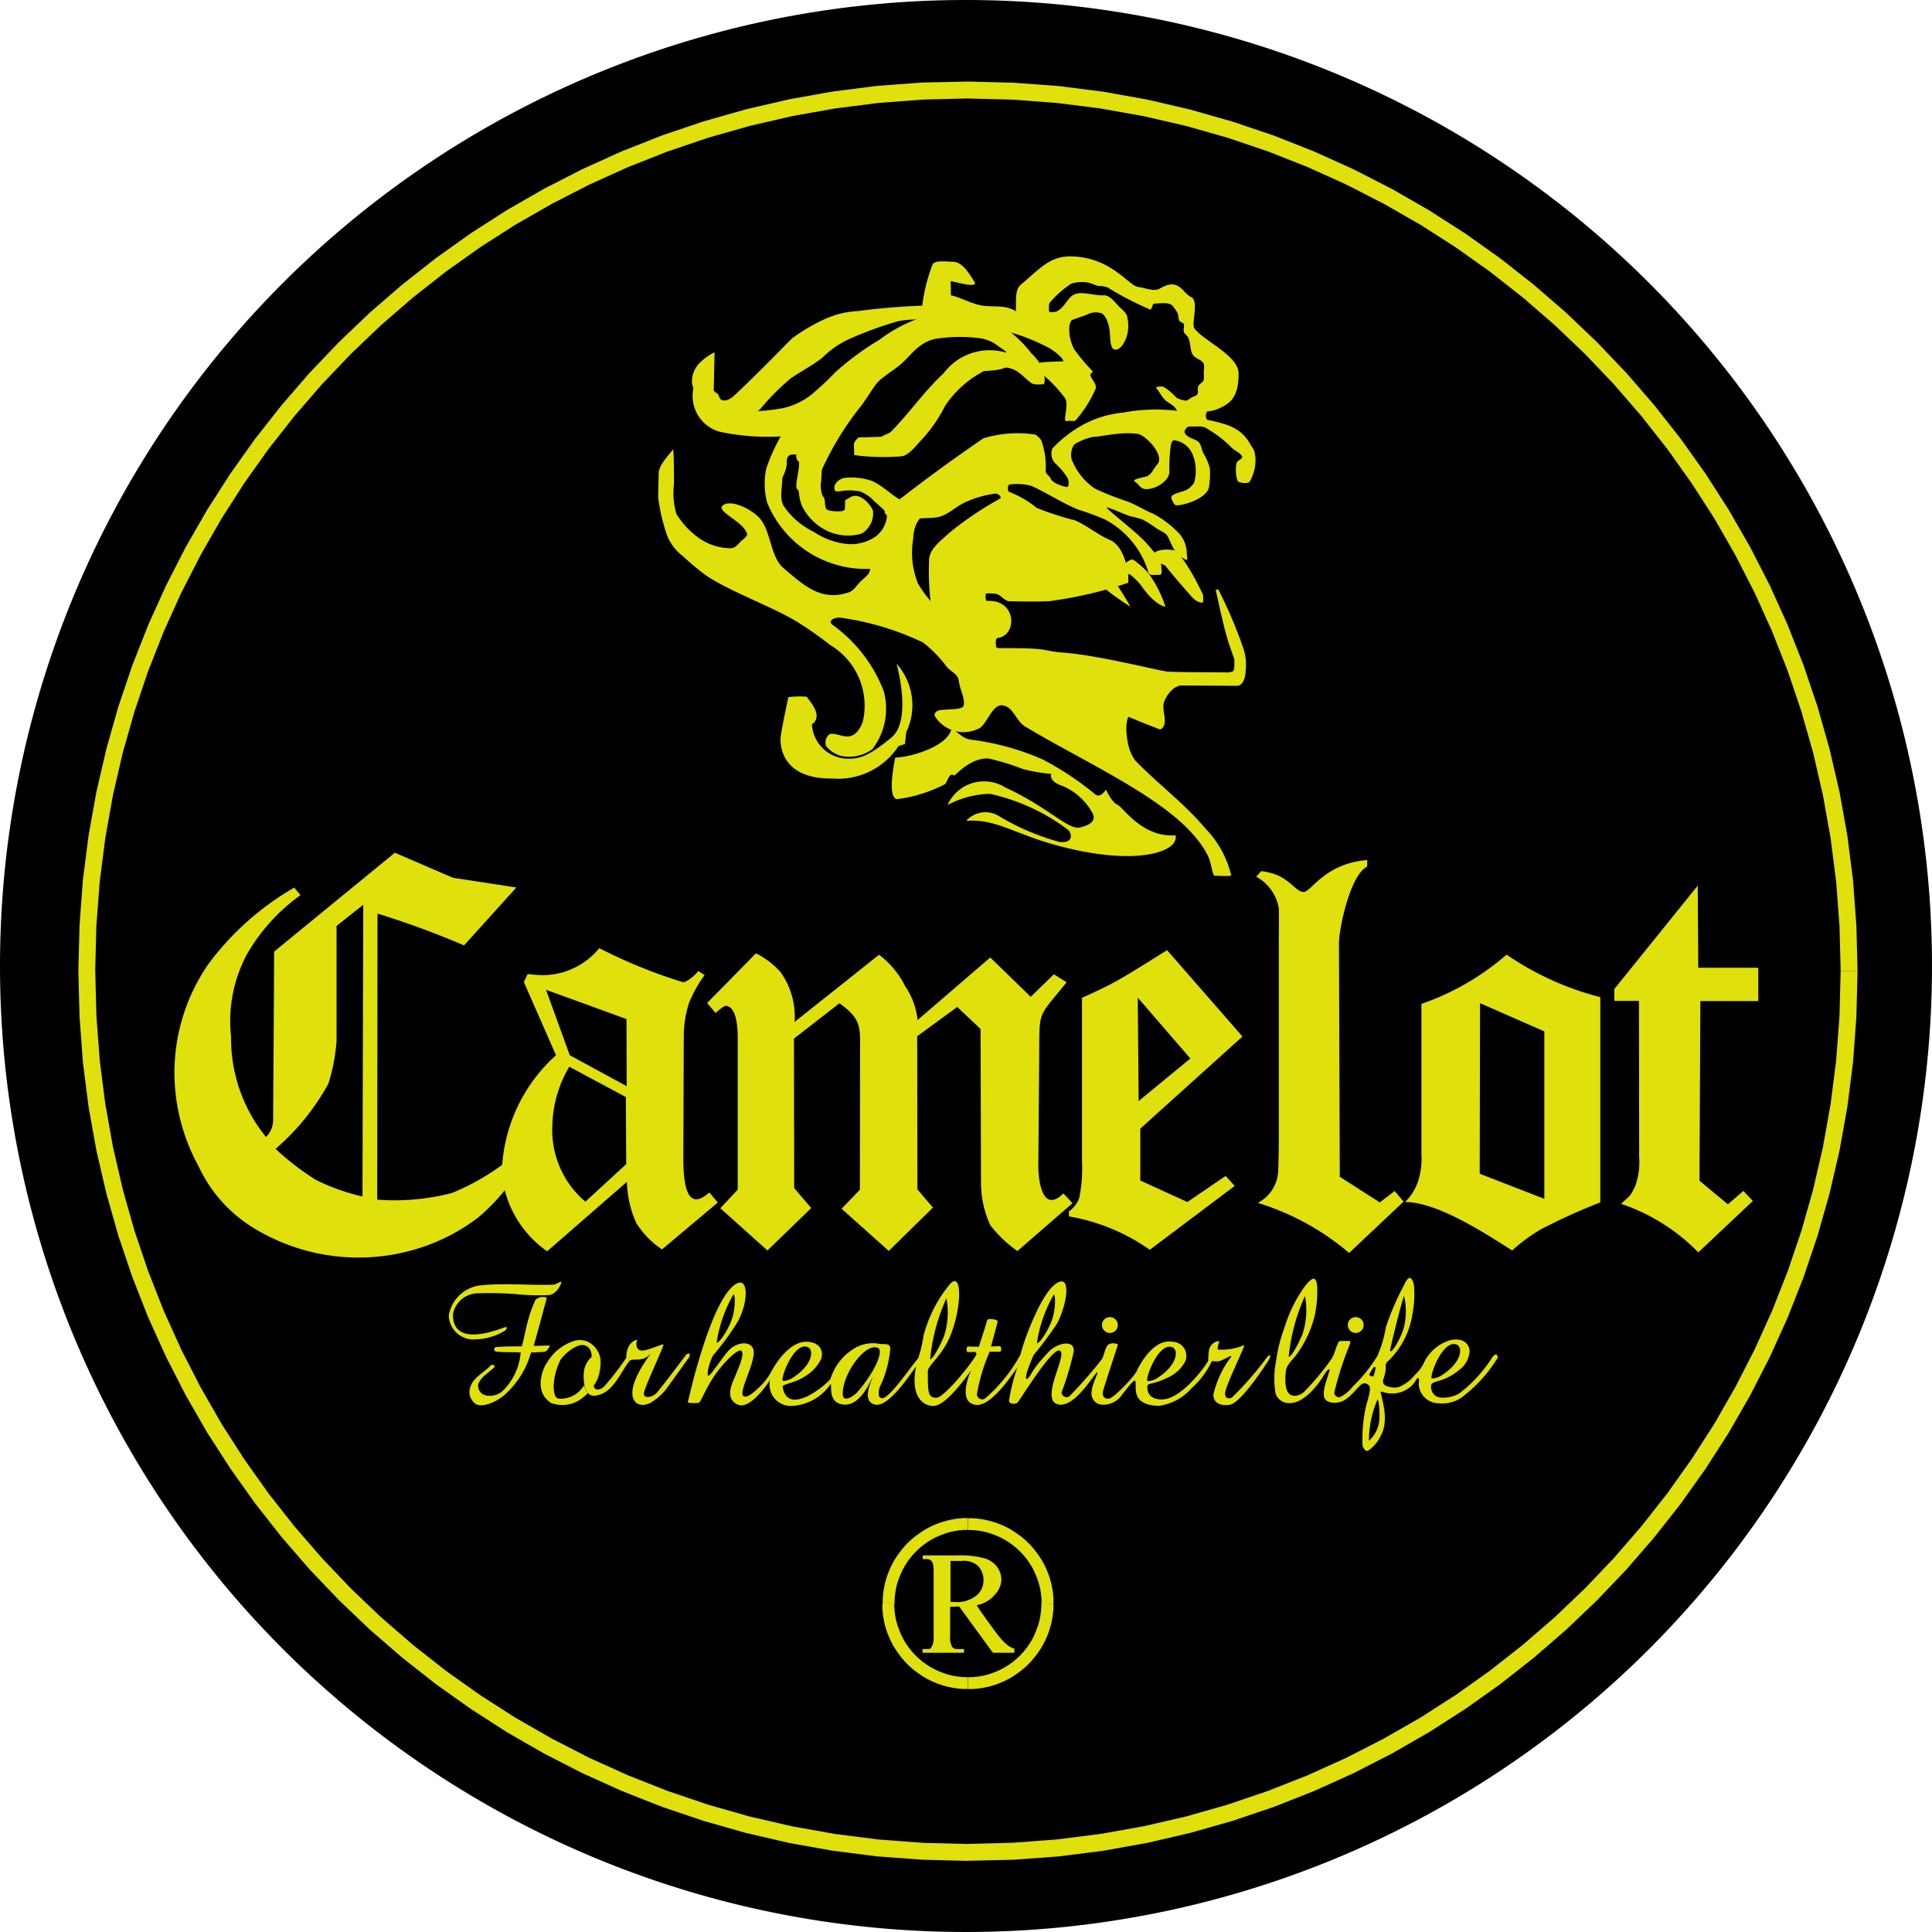 <svg xmlns="http://www.w3.org/2000/svg" width="57.914" height="57.914" viewBox="0 0 57.914 57.914">
  <g id="Group_15754" data-name="Group 15754" transform="translate(-439.586 -9594)">
    <path id="Path_38600" data-name="Path 38600" d="M28.957,0A28.957,28.957,0,1,1,0,28.957,28.957,28.957,0,0,1,28.957,0" transform="translate(439.586 9594)" fill-rule="evenodd"/>
    <path id="Path_38601" data-name="Path 38601" d="M63.474,37.217h-.507l-.034-1.347-.1-1.329-.167-1.309-.23-1.288-.292-1.266-.352-1.241-.411-1.216-.468-1.188-.524-1.159-.578-1.128-.63-1.1L58.5,22.59l-.729-1.026-.777-.988-.822-.949-.866-.909-.908-.866-.949-.822-.988-.777-1.026-.729-1.061-.68-1.1-.63-1.128-.578-1.159-.524L45.8,12.644l-1.215-.411-1.241-.353-1.266-.292-1.288-.23-1.309-.166-1.329-.1-1.346-.034V10.55l1.372.035,1.354.1,1.335.17,1.313.235,1.29.3,1.266.36,1.239.419,1.211.478,1.181.534,1.15.589,1.117.642,1.082.694,1.046.743,1.007.792.968.838.926.883.883.926.838.968.792,1.007.743,1.045.694,1.082.642,1.117.589,1.15.534,1.181.477,1.211.419,1.239.359,1.266.3,1.29.235,1.313.17,1.335.1,1.354ZM36.807,63.884v-.506l1.346-.034,1.329-.1,1.309-.166,1.288-.23,1.266-.292,1.241-.353L45.8,61.79l1.188-.468,1.159-.524,1.128-.578,1.1-.63,1.061-.681,1.026-.729.988-.777.949-.822.908-.866.866-.909.822-.949.777-.988.729-1.026.681-1.061.63-1.1.578-1.128.524-1.159.468-1.188L61.791,45l.352-1.241.292-1.266.23-1.288.167-1.309.1-1.329.034-1.346h.507l-.035,1.372-.1,1.354-.17,1.335-.235,1.313-.3,1.29-.359,1.265-.419,1.239L61.379,47.6l-.534,1.181-.589,1.15-.642,1.117-.694,1.082-.743,1.045-.792,1.007-.838.968-.883.926-.926.883-.968.838-1.007.792-1.046.743-1.082.694-1.117.642-1.15.589-1.181.534-1.211.478-1.239.419-1.266.36-1.29.3-1.313.235-1.335.17-1.354.1ZM10.14,37.217h.507l.034,1.346.1,1.329.167,1.309.23,1.288.292,1.266L11.823,45l.411,1.215L12.7,47.4l.524,1.159.578,1.128.63,1.1.681,1.061.729,1.026.777.988.822.949.866.909.908.866.949.822.988.777,1.026.729,1.061.681,1.1.63,1.128.578,1.159.524,1.188.468,1.215.411,1.241.353,1.265.292,1.288.23,1.309.166,1.329.1,1.346.034v.506l-1.372-.035-1.354-.1-1.335-.17-1.313-.235-1.29-.3-1.266-.36-1.239-.419-1.211-.478-1.181-.534-1.15-.589-1.117-.642L21.9,59.329l-1.046-.743-1.007-.792-.968-.838-.926-.883-.883-.926-.838-.968-.792-1.007-.743-1.045L14,51.045l-.642-1.117-.589-1.15L12.236,47.6l-.477-1.211-.419-1.239-.359-1.265-.3-1.29-.235-1.313-.17-1.335-.1-1.354ZM36.807,10.55v.506l-1.346.034-1.329.1-1.309.166-1.288.23-1.265.292-1.241.353-1.215.411-1.188.468-1.159.524-1.128.578-1.1.63-1.061.68-1.026.729-.988.777-.949.822-.908.866-.866.909-.822.949-.777.988-.729,1.026-.681,1.061-.63,1.1-.578,1.128L12.7,27.034l-.468,1.188-.411,1.216-.353,1.241-.292,1.266-.23,1.288-.167,1.309-.1,1.329-.034,1.347H10.14l.035-1.372.1-1.354.17-1.335.235-1.313.3-1.29.359-1.266.419-1.239.477-1.211.534-1.181.589-1.15L14,23.389l.694-1.082.743-1.045.792-1.007.838-.968.883-.926.926-.883.968-.838,1.007-.792L21.9,15.1l1.082-.694,1.117-.642,1.15-.589,1.181-.534,1.211-.478,1.239-.419,1.266-.36,1.29-.3,1.313-.235,1.335-.17,1.354-.1Z" transform="translate(431.795 9585.895)" fill="#e0e00d"/>
    <path id="Path_38602" data-name="Path 38602" d="M128,216.358h-.356l0-.114-.009-.112-.014-.11-.019-.109-.025-.107-.03-.1-.035-.1-.039-.1-.044-.1-.049-.1-.053-.092-.057-.089-.061-.087-.066-.083-.069-.08-.073-.077-.077-.073-.08-.069-.084-.066-.086-.062-.09-.057-.092-.053-.095-.049-.1-.044-.1-.039-.1-.035-.1-.03-.107-.025-.109-.019-.11-.014-.112-.009-.114,0V213.8l.132,0,.13.01.128.016.126.023.124.029.122.035.119.04.116.046.114.051.111.057.107.062.1.067.1.071.1.076.093.081.089.085.085.089.08.093.076.1.072.1.066.1.062.107.057.111.051.114.046.116.04.119.035.122.028.124.023.126.016.128.01.13Zm-2.563,2.562v-.355l.114,0,.112-.009.11-.014.109-.019.107-.025.1-.03.1-.035.1-.039.1-.044.095-.049.092-.053.09-.057.086-.062.084-.066.08-.069.077-.073.073-.077.069-.08.066-.083.061-.087.057-.089.053-.092.049-.1.044-.1.039-.1.035-.1.03-.1.025-.107.019-.109.014-.111.009-.112,0-.114H128l0,.132-.01.13-.016.128-.023.126-.028.124-.035.122-.04.119-.046.116-.051.114-.057.111-.062.107-.066.1-.072.1-.076.1-.08.093-.085.089-.089.085-.093.081-.1.076-.1.071-.1.067-.107.062-.111.057-.114.051-.116.046-.119.041-.122.035-.124.028-.126.023-.128.016-.13.01Zm-2.563-2.562h.356l0,.114.009.112.014.111.019.109.025.107.03.1.035.1.039.1.044.1.049.1.053.092.057.089.061.087.066.083.069.08.073.077.077.073.08.069.084.066.086.062.09.057.092.053.095.049.1.044.1.039.1.035.1.03.107.025.109.019.11.014.112.009.114,0v.355l-.132,0-.13-.01-.128-.016-.126-.023-.124-.028-.122-.035-.119-.04-.116-.046-.114-.051-.111-.057-.107-.062-.1-.067-.1-.071-.1-.076-.093-.081-.089-.085-.085-.089-.08-.093-.076-.1-.072-.1-.066-.1-.062-.107-.057-.111-.051-.114-.046-.116-.04-.119-.035-.122-.028-.124-.023-.126-.016-.128-.01-.13Zm2.563-2.562v.355l-.114,0-.112.009-.11.014-.109.019-.107.025-.1.03-.1.035-.1.039-.1.044-.095.049-.092.053-.09.057-.086.062-.084.066-.08.07-.077.073-.073.077-.069.08-.066.083-.061.087-.057.089-.053.092-.049.1-.044.1-.039.1-.035.1-.03.1-.025.107-.019.109-.014.11-.009.112,0,.114h-.356l0-.132.01-.13.016-.128.023-.126.028-.124.035-.122.04-.119.046-.116.051-.114.057-.111.062-.107.066-.1.072-.1.076-.1.08-.093.085-.089.089-.085.093-.081.1-.076.1-.071.1-.067.107-.062.111-.057.114-.051.116-.046.119-.041.122-.035.124-.029.126-.023.128-.016.13-.01Z" transform="translate(343.164 9425.711)" fill="#e0e00d"/>
    <path id="Path_38603" data-name="Path 38603" d="M130.815,221.54h-.641l-1.012-1.387c-.078,0-.116.007-.166.007h-.064c-.023,0-.015,0-.04,0v.861a.588.588,0,0,0,.064.348c.059.064.112.059.228.059h.122l0,.112h-1.242l0-.112h.117c.132,0,.11,0,.167-.085a.665.665,0,0,0,.049-.322V219.1c0-.186-.022-.264-.064-.309-.073-.078-.149-.057-.262-.057v-.114h1.045a2.832,2.832,0,0,1,.732.07.747.747,0,0,1,.394.209.662.662,0,0,1,.186.441.694.694,0,0,1-.209.474.939.939,0,0,1-.533.3c.1.161.308.448.506.72s.42.544.624.577Zm-1.913-1.523h.138a.912.912,0,0,0,.623-.18.575.575,0,0,0,.227-.468.594.594,0,0,0-.183-.451.643.643,0,0,0-.48-.13c-.089,0-.165,0-.325,0Z" transform="translate(339.176 9422.004)" fill="#e0e00d"/>
    <path id="Path_38604" data-name="Path 38604" d="M226.253,127.506l2.5-3.1.015,2.462,1.8,0v1h-1.736l-.028,5.383.851.708.466-.4.284.3L228.77,135.4a5.833,5.833,0,0,0-2.314-1.454c.257-.249.262-.193.425-.539a2.13,2.13,0,0,0,.116-.865l-.006-4.68h-.739Z" transform="translate(261.725 9496.141)" fill="#e0e00d"/>
    <path id="Path_38605" data-name="Path 38605" d="M198.09,140.213l1.937.753v-5.019L198.1,135.1Zm3.615-5.293v6.153a17.613,17.613,0,0,0-1.787.81,5.12,5.12,0,0,0-.855.63c-.661-.414-2.2-1.453-3.211-1.452a1.568,1.568,0,0,0,.38-.59,2.17,2.17,0,0,0,.111-.833v-4.516a7.735,7.735,0,0,0,2.553-1.477A8.819,8.819,0,0,0,201.705,134.92Z" transform="translate(285.852 9488.971)" fill="#e0e00d"/>
    <path id="Path_38606" data-name="Path 38606" d="M178.107,120.97l-.006.205c-.5.229-.845,1.852-.843,2.306l.025,6.988,1.2.768.445-.342.268.317-1.633,1.539a7.72,7.72,0,0,0-2.736-1.5,1.138,1.138,0,0,0,.6-.849q.019-.1.028-.977V123.6c0-.493.007-.991,0-1.187a1.339,1.339,0,0,0-.677-.94l.148-.167c.837.092.991.619,1.27.625.229.005.628-.858,1.911-.957" transform="translate(302.465 9498.807)" fill="#e0e00d"/>
    <path id="Path_38607" data-name="Path 38607" d="M150.923,134.473l.028,3.1,1.55-1.275Zm.88-1.422,2.259,2.588L151,138.4v1.556l1.411.644,1.147-.782.271.3-2.544,1.914a5.944,5.944,0,0,0-2.422-1l-.006-.151a.8.8,0,0,0,.315-.411,4.542,4.542,0,0,0,.081-1.092v-4.9c.436-.193.8-.371,1.083-.531Q150.65,133.776,151.8,133.051Z" transform="translate(322.768 9489.432)" fill="#e0e00d"/>
    <path id="Path_38608" data-name="Path 38608" d="M109.73,134.133l.383.24c-.845,1.046-.812.845-.821,1.972l-.028,3.542c0,.434.126,1.436.752.815l.273.294-1.651,1.433a3.666,3.666,0,0,1-.816-.779,3.043,3.043,0,0,1-.276-1.231l-.013-4.646-.7-.66-1.2.878.006,4.59.466.545-1.323,1.3-1.415-1.264.548-.571.006-4.129c0-.753.047-.979-.618-1.46l-1.364,1.059.006,4.48.512.6-1.313,1.271-1.412-1.265.521-.558v-4.52c0-.213,0-.857-.29-.976-.081-.033-.113-.022-.375.2l-.251-.3,1.462-1.487a2.426,2.426,0,0,1,.733.556,2.3,2.3,0,0,1,.426,1.5l2.531-2.014a2.667,2.667,0,0,1,.786.946,2.193,2.193,0,0,1,.37,1.011l2.178-1.875,1.214,1.179Z" transform="translate(361.447 9489.072)" fill="#e0e00d"/>
    <path id="Path_38609" data-name="Path 38609" d="M73.734,137.289l-1.695-.909a3.591,3.591,0,0,0-.508,1.746,2.813,2.813,0,0,0,.989,2.3l1.225-1.126Zm.019-2.337-2.413-.879.713,1.963,1.706.927Zm2.153-1.44.189.12a3.933,3.933,0,0,0-.466.831,3.277,3.277,0,0,0-.159,1l-.013,3.656c0,.771.1,1.639.779,1.031l.255.3-1.674,1.407a2.684,2.684,0,0,1-.768-.787,3.19,3.19,0,0,1-.284-1.239l-2.39,2.082a3.209,3.209,0,0,1-1.36-2.337,4.9,4.9,0,0,1,1.625-3.54l-.963-2.192.113-.243a4.658,4.658,0,0,0,.468.035,2.2,2.2,0,0,0,1.679-.81,15.309,15.309,0,0,0,2.506,1.019C75.57,133.854,75.849,133.6,75.906,133.512Z" transform="translate(384.613 9489.596)" fill="#e0e00d"/>
    <path id="Path_38610" data-name="Path 38610" d="M28.229,121.582l-.8.636v3.445a5.6,5.6,0,0,1-.245,1.282A7.013,7.013,0,0,1,25.6,128.9a8.079,8.079,0,0,0,1.206.928,6.331,6.331,0,0,0,1.4.5Zm-2.068-.514.186.227a5.6,5.6,0,0,0-1.61,1.782,4.25,4.25,0,0,0-.47,2.467,4.674,4.674,0,0,0,1.047,3,.718.718,0,0,0,.213-.541c.006-1.2.029-3.947.029-5.015l3.62-2.965c.644.275,1.1.476,1.743.751l1.9.291L31.25,122.8a26.128,26.128,0,0,0-2.594-.953l-.009,8.575a6.833,6.833,0,0,0,2.242-.2,7.115,7.115,0,0,0,2.194-1.418l.132.145a5.932,5.932,0,0,1-1.538,2.006,5.79,5.79,0,0,1-1.744.912,6.014,6.014,0,0,1-4.859-.518,4.286,4.286,0,0,1-1.785-1.935,5.852,5.852,0,0,1-.72-2.781,5.731,5.731,0,0,1,1.015-3.269A8.47,8.47,0,0,1,26.161,121.068Z" transform="translate(422.246 9499.539)" fill="#e0e00d"/>
    <path id="Path_38611" data-name="Path 38611" d="M124.9,102.139c.452-.006,1.588-.335,1.688-.874.341.232.341.307.632.344a7.682,7.682,0,0,1,2.111.592,9.185,9.185,0,0,1,1.569,1.046c.15.119.316-.147.316-.147s.178.388.341.451.739.993,1.741.918c.136.462-1.121.981-3.626.282-1.241-.346-1.755-.776-2.643-.717a.768.768,0,0,1,.982-.138,7.245,7.245,0,0,0,1.812.773c.421.046.377-.246.259-.363a6.06,6.06,0,0,0-2.345-1.08,2.85,2.85,0,0,0-1.271.335,1.2,1.2,0,0,1,1.732-.526c1.265.579,1.884,1.281,2.231,1.2s.532-.222.344-.5a1.847,1.847,0,0,0-.867-.748c-.417-.139-.331-.344-.329-.357a5.138,5.138,0,0,1-.854-.148,7.121,7.121,0,0,0-1.031-.316c-.551-.022-.993.517-1.024.51s-.053-.05-.116-.006-.114.227-.158.265a4.323,4.323,0,0,1-1.445.452C124.636,103.329,124.9,102.139,124.9,102.139Z" transform="translate(341.523 9514.57)" fill="#e0e00d" fill-rule="evenodd"/>
    <path id="Path_38612" data-name="Path 38612" d="M112,92.212s.482,1.7-.157,2.217c-.7.573-.952.642-1.347.632a1.094,1.094,0,0,1-1.033-1.033.285.285,0,0,0,.14-.246c.015-.2-.223-.476-.3-.58a2.878,2.878,0,0,0-.545.013s-.207.955-.232,1.2.032,1.259,1.544,1.24a2.164,2.164,0,0,0,1.988-.971l.194-.063.038-.351A1.874,1.874,0,0,0,112,92.212" transform="translate(354.461 9521.682)" fill="#e0e00d" fill-rule="evenodd"/>
    <path id="Path_38613" data-name="Path 38613" d="M110.254,61.093c-.056,0-.1-.379-.18-.556-.715-1.53-3.408-2.667-5.487-3.908-.3-.177-.362-.625-.712-.642-.3-.015-.464.631-.714.708a1.009,1.009,0,0,1-1.277-.364c-.052-.071,0-.175.142-.2.25-.036.686,0,.711-.142.039-.23-.105-.433-.15-.745-.028-.2-.215-.249-.358-.41a3.745,3.745,0,0,0-.71-.73,8.427,8.427,0,0,0-2.417-.736c-.2-.041-.456.062-.308.2a4.352,4.352,0,0,1,1.547,2A2,2,0,0,1,100,57.3a1.19,1.19,0,0,1-.955.2.921.921,0,0,1-.428-.282.3.3,0,0,1,.036-.3c.094-.186.4.023.634,0s.376-.279.431-.469a2.119,2.119,0,0,0-.986-2.271,10.6,10.6,0,0,0-1.015-.71c-.768-.459-1.966-.881-2.709-1.377a8.553,8.553,0,0,1-.689-.575,1.492,1.492,0,0,1-.458-.578,5.557,5.557,0,0,1-.282-1.177c0-.284.007-.357.013-.72,0-.243.284-.539.438-.727.022.334.024.716.019,1.057a2.234,2.234,0,0,0,.075.879,2.447,2.447,0,0,0,.73.759,1.647,1.647,0,0,0,.9.268c.105.006.184-.078.273-.176s.24-.169.212-.262c-.109-.368-.949-.67-.723-.846s.78.068,1.065.344c.388.378.341,1.194.758,1.541.56.466,1.1,1.02,1.96.72.144-.05.23-.212.342-.32.136-.131.284-.215.291-.381a3.2,3.2,0,0,1-3.088-1.986,2.2,2.2,0,0,1-.026-1.02,5.386,5.386,0,0,1,.433-.965,6.887,6.887,0,0,1-1.847-.144,1.116,1.116,0,0,1-.777-1.265c.018-.135.278-.225.344-.106.134.237.308.663.608.745a2.686,2.686,0,0,0,.76.025,6.679,6.679,0,0,0,.969-.1,2.159,2.159,0,0,0,.839-.388,8.231,8.231,0,0,0,.729-.679,8.2,8.2,0,0,1,1.338-.987,4.327,4.327,0,0,1,2.214-.868,2.846,2.846,0,0,1,1.675.611,3.61,3.61,0,0,1,.656.66,1.672,1.672,0,0,1,.333.433c.077.186.1.5.028.5-.117,0-.268.028-.363-.041-.243-.175-.342-.362-.648-.442-.221-.057-.031.05-.767.088a3.137,3.137,0,0,0-1.162,1.04,4.429,4.429,0,0,1-.682.993c-.22.228-.419.527-.676.524a6.471,6.471,0,0,1-1.368-.039c0-.106-.009-.213-.011-.319,0-.071.119-.213.169-.213.209,0,.431-.011.628-.016.049,0,.084-.039.132-.06a.554.554,0,0,0,.18-.087c.559-.57,1.012-1.231,1.585-1.76a1.717,1.717,0,0,1,1.835-.626c.118.027-.052-.082-.209-.192a1.187,1.187,0,0,0-.48-.221A4.648,4.648,0,0,0,101.9,45a1.136,1.136,0,0,0-.455.2c-.221.155-.388.385-.592.56-.22.189-.475.325-.681.53-.116.116-.279.4-.488.692a9.03,9.03,0,0,0-1.2,1.945l-.021.339a.857.857,0,0,0,.045.451c.1.083.045.252.1.368.033.068.18.083.318.086s.248,0,.25-.088l.006-.244c.109-.054.179-.131.3-.132.271,0,.534.372.537.471a.731.731,0,0,1-.06.351c-.094.156-.185.294-.363.332a1.465,1.465,0,0,1-.889-.075,1.629,1.629,0,0,1-.808-.755,1.286,1.286,0,0,1-.1-.39c-.007-.069-.008-.1-.052-.131-.092-.069.07-.562.054-.816a.224.224,0,0,1-.081-.222c-.117-.01-.206-.011-.257.072-.077.125.051.173-.163.626,0,.284-.1.606.047.852a2.3,2.3,0,0,0,.893.764,2.188,2.188,0,0,0,1.015.366,1.3,1.3,0,0,0,.827-.216.865.865,0,0,0,.357-.648c0-.091-.182-.243-.372-.407a1.133,1.133,0,0,0-.441-.307,1.677,1.677,0,0,0-.482-.021c-.124.012-.279.068-.282-.054a.215.215,0,0,1,.017-.128.431.431,0,0,1,.266-.2,1.9,1.9,0,0,1,.836.088c.355.148.758.581.927.579.11,0,.371.035.487.019.072-.009.1-.081.169-.082.178,0,.166.01.262.1a.129.129,0,0,1,.006.179,1.945,1.945,0,0,1-.286.21.828.828,0,0,0-.231.294,1.086,1.086,0,0,0-.091.426,2.5,2.5,0,0,0,.141,1.353,3.912,3.912,0,0,0,1.416,1.384,11.176,11.176,0,0,0,1.758.9c.982.405,2.051.736,3.033,1.141.208.107.276.2.287.293-.353.306-.232.844-.212,1a1.4,1.4,0,0,0,.218.571c.681.709,1.487,1.3,2.117,2.054a3.019,3.019,0,0,1,.758,1.343c.006.023.03.073,0,.073C110.642,61.105,110.46,61.105,110.254,61.093Z" transform="translate(365.738 9559.156)" fill="#e0e00d" fill-rule="evenodd"/>
    <path id="Path_38614" data-name="Path 38614" d="M113.984,43.219c.083.365.2.923.319,1.353.111.392.236.673.238.731,0,.11.011.308-.043.338a.39.39,0,0,1-.2.036c-.581-.007-1.252,0-1.743-.022-.21-.009-2.126-.508-3.223-.578-.247-.016-.433-.08-.669-.1-.394-.034-.834-.023-1.264-.028,0-.1-.044-.291.055-.305.582-.082.572-1.158-.329-1.11-.055,0-.048-.223-.022-.222a1.172,1.172,0,0,1,.326.019c.124.044.234.21.364.213.446.008.76.015,1.184,0a12.419,12.419,0,0,0,2.383-.554c.027-.378-.137-1.11-.551-1.284-.372-.156-.678-.432-1.05-.588a9.538,9.538,0,0,1-1.142-.37,2.918,2.918,0,0,0-.814-.476c-.075-.019-.068-.23.009-.229a1.69,1.69,0,0,1,.639.041c.452.2.957.535,1.424.718a7.436,7.436,0,0,1,.793.294,2.652,2.652,0,0,1,1.3,1.594c.014.1.22.055.32.063s.069-.122.065-.241c-.007-.229-.3-.543-.452-.714-.363-.4-1.386-1.146-1.145-1.061.224.078.445.183.669.26a2.962,2.962,0,0,1,.371.1,4.689,4.689,0,0,1,.432.276c.112.07.26.117.319.236.1.2.2.5.4.61.072.039.186.132.182.05s-.012-.1-.016-.2a.9.9,0,0,0-.238-.567,3.173,3.173,0,0,0-.748-.573c-.254-.1-.5-.259-.768-.368a9.347,9.347,0,0,1-.982-.384,1.86,1.86,0,0,1-.7-.852c-.069-.139-.02-.461.125-.517a1.751,1.751,0,0,1,.507-.192c.2-.006.4-.059.684-.085a2.46,2.46,0,0,1,.672,0c.27.082.795.661.564.911-.113.122-.177.325-.338.366-.113.029-.437.085-.338.147.141.088.159.23.357.228.275,0,.672-.239.683-.513a5.936,5.936,0,0,1,.028-.686c.015-.1.025-.269.122-.266a.7.7,0,0,1,.557.451,1.312,1.312,0,0,1,.032.827.71.71,0,0,1-.22.209c-.233.1-.531.12-.447.286.034.069.07.183.147.179.33-.018.943-.253.971-.57a2.863,2.863,0,0,0,.025-.526,1.657,1.657,0,0,0-.2-.474c-.062-.139-.065-.287-.174-.356-.125-.079-.305-.108-.376-.238-.038-.071.057-.205.138-.2.2.011.4-.037.532.069a3.6,3.6,0,0,1,.667.5c.117.146.268.178.354.293s-.09.114-.143.234a1.029,1.029,0,0,0,.03.527c.018.073.319.1.36.034a1.284,1.284,0,0,0,.175-.748c0-.028-.008-.022-.01-.049-.01-.163-.079-.213-.159-.355-.234-.413-.587-.571-1.256-.7-.076-.014-.079-.246,0-.257a1.073,1.073,0,0,0,.376-.11c.3-.134.555-.34.545-1.036-.008-.537-1.088-.993-1.325-1.347-.1-.146.15-.824-.1-.936s-.357-.6-.93-.257c-.174.1-.375,0-.664-.047s-.789-.877-1.979-.914c-.663-.021-.971.383-1.528.846-.174.145-.142.418-.15.8-.334-.222-.748-.1-1.115-.193-.285-.071-.541-.218-.833-.289l-.006-.423c.244.049.843.222.708.013-.163-.253-.362-.6-.661-.595-.176,0-.562-.062-.6.11a5.157,5.157,0,0,0-.3,1.209,19.3,19.3,0,0,0-1.927.161,2.734,2.734,0,0,0-.967.228,5.465,5.465,0,0,0-1.014.595c-.556.562-1.108,1.13-1.685,1.669-.1.1-.251.212-.388.182-.1-.022-.092-.1-.139-.177-.028-.047-.132-.073-.13-.133l.025-1.127a1.632,1.632,0,0,0-.476.348.79.79,0,0,0-.2.576,1.511,1.511,0,0,0,.473.821c.121.118,1.212.318,1.563-.035a7.245,7.245,0,0,1,.927-.933c.292-.2.656-.392.939-.612a2.9,2.9,0,0,1,.727-.525,11.074,11.074,0,0,1,1.547-.573,3.371,3.371,0,0,1,1.2,0,14.605,14.605,0,0,1,2.229.351,5.971,5.971,0,0,1,1.1.452c.293.172.478.392.411.4-.23.009-.411.008-.655.032-.1.009-.1.225-.034.294a4.047,4.047,0,0,1,.764.789c.107.2-.08.672.025.676.19-.022.254.025.3-.044a3.605,3.605,0,0,0,.581-.921c.047-.148-.115-.264-.157-.413-.012-.045.093-.09.063-.125a5.66,5.66,0,0,1-.539-.639,1.237,1.237,0,0,1-.153-.526c-.013-.1,0-.335.1-.37l.407-.144a.578.578,0,0,1,.451-.053c.12.055.186.242.222.369.068.241,0,.724.2.723.172,0,.279-.227.338-.388a1.134,1.134,0,0,0,.022-.57c-.009-.14-.165-.24-.279-.363-.143-.155-.265-.316-.442-.307-.327.017-.752-.184-.98.05-.15.154-.236.357-.435.438-.035.014-.214.038-.214-.015,0-.087-.013-.217.023-.251a2.875,2.875,0,0,1,.651-.573,1.108,1.108,0,0,1,.48-.035c.1.017.252.094.335.107a.776.776,0,0,1,.263.041,9.675,9.675,0,0,0,1.271.661c.07.026.064-.176.138-.175.162,0,.434-.055.542.066a1.59,1.59,0,0,1,.141.2c.04.06.027.181.063.245s.112.049.134.106-.015.151,0,.222.092.11.124.163c.082.14.057.393.145.53s.278.142.331.284a.558.558,0,0,1-.005.228,1.439,1.439,0,0,1,.005.236c-.019.085-.133.122-.168.2s.02.19-.032.247-.121.055-.18.095c-.075.051-.123.106-.2.081a.715.715,0,0,1-.242-.084,1.842,1.842,0,0,0-.372-.316c-.069-.032-.279-.017-.226.038.1.1.169.3.322.4.171.114.235.147.295.273a5.336,5.336,0,0,0-1.628.056,3.143,3.143,0,0,0-1.221.379,3.716,3.716,0,0,0-.886.692.422.422,0,0,0,.1.464,2,2,0,0,1,.357.429c.041.079.049.283-.038.263-.174-.04-.407-.114-.467-.245-.05-.109-.149-.122-.156-.234a2.262,2.262,0,0,0-.135-.927c-.038-.052-.145-.168-.21-.169a3.5,3.5,0,0,0-1.525.119c-1.11.768-1.879,1.327-2.937,2.167-.07.055.087.2.175.2a7.815,7.815,0,0,0,1.328.006c.344-.044.527-.27.84-.431a3.122,3.122,0,0,1,.963-.288c.074-.009.2.111.138.149a10.119,10.119,0,0,0-1.522,1.027c-.252.236-.621.494-.608.839a7.533,7.533,0,0,0,.049,1.25,1.177,1.177,0,0,0,.328.555,8.333,8.333,0,0,0,1.307,1.055,12.109,12.109,0,0,0,2.443,1.051c1.061.4,1.727.742,2.78,1.14.063.024.14-.1.15-.166.038-.233-.092-.47,0-.686s.288-.462.523-.461l1.641.01c.212,0,.264-.29.269-.467a1.523,1.523,0,0,0-.063-.634,13.53,13.53,0,0,0-.761-1.794C114.041,43.2,113.977,43.188,113.984,43.219Z" transform="translate(362.047 9568.479)" fill="#e0e00d" fill-rule="evenodd"/>
    <path id="Path_38615" data-name="Path 38615" d="M151.439,79.632a7.486,7.486,0,0,0-.62-.952c-.125-.088-.414-.3-.539-.269s-.238.069-.238.069-.081.175-.038.219.526.282.582.319A7.911,7.911,0,0,0,151.439,79.632Z" transform="translate(322.031 9532.553)" fill="#e0e00d" fill-rule="evenodd"/>
    <path id="Path_38616" data-name="Path 38616" d="M156.723,78.973a3.454,3.454,0,0,0-.542-1.046,3.2,3.2,0,0,0-.385-.341c-.031-.013-.053-.044-.116-.022a.918.918,0,0,0-.282.219c0,.035,0,.132.028.154s.2.053.247.075a2.074,2.074,0,0,1,.294.288C156.031,78.378,156.35,78.885,156.723,78.973Z" transform="translate(317.799 9533.217)" fill="#e0e00d" fill-rule="evenodd"/>
    <path id="Path_38617" data-name="Path 38617" d="M161.446,77.775a1.134,1.134,0,0,0,0-.235c-.016-.038-.2-.4-.2-.4a5.923,5.923,0,0,0-.585-.908,1.022,1.022,0,0,0-.451-.031c-.031,0-.247.05-.232.122s-.016.122.019.175a.338.338,0,0,0,.153.1c.047.022.169.06.188.1s.761.911.833.968a.407.407,0,0,0,.272.116" transform="translate(314.201 9534.285)" fill="#e0e00d" fill-rule="evenodd"/>
    <path id="Path_38618" data-name="Path 38618" d="M65.715,177.767c-.05.166-.207.363-.376.373a6.525,6.525,0,0,1-1-.031,10.48,10.48,0,0,0-1.152-.022.768.768,0,0,0-.72.626c-.01.66.55.768,1.553.392.087-.032.07.05.01.1a1.83,1.83,0,0,1-.918.265.74.74,0,0,1-.77-.723,1.09,1.09,0,0,1,.964-.9c.724-.073,1.449.006,2.173-.019C65.559,177.827,65.738,177.689,65.715,177.767Z" transform="translate(390.697 9454.682)" fill="#e0e00d" fill-rule="evenodd"/>
    <path id="Path_38619" data-name="Path 38619" d="M67.493,180.2c.011-.038-.122-.046-.183-.034a.292.292,0,0,0-.155.085,3.543,3.543,0,0,0-.223.622c-.074.25-.111.512-.187.769-.271,0-.512,0-.783.022-.014,0-.047.052-.047.07a.106.106,0,0,0,.053.064c.26.028.482.011.744.025A1.8,1.8,0,0,1,66.148,183a.587.587,0,0,1-.526.1.3.3,0,0,1-.182-.326c.077-.217.311-.34.476-.5a.051.051,0,0,0-.006-.07.1.1,0,0,0-.095.008c-.2.214-.52.358-.607.639a.431.431,0,0,0,.169.526c.268.124.726-.155.874-.3a2.68,2.68,0,0,0,.773-1.256c.111.008.259-.013.369-.011a.145.145,0,0,0,.12-.067c.021-.026.107-.125.046-.126-.161,0-.3.01-.457.01C67.237,181.155,67.364,180.67,67.493,180.2Z" transform="translate(388.482 9452.717)" fill="#e0e00d" fill-rule="evenodd"/>
    <path id="Path_38620" data-name="Path 38620" d="M75.54,187.737c-.538-.338-.256-1.041-.111-1.231a1.455,1.455,0,0,1,.827-.639.6.6,0,0,1,.417.051.684.684,0,0,1,.349.613,1.281,1.281,0,0,1-.106.521,1.7,1.7,0,0,1-.1.17c0-.113.125-.287.151-.372.083-.269-.019-.608-.213-.492,0-.176-.062-.321-.241-.356-.226-.044-.652.317-.722.5a1.938,1.938,0,0,0-.177.719c.009.229.029.367.172.388a.822.822,0,0,0,.744-.41.512.512,0,0,0,.108.246,1.749,1.749,0,0,1-.284.225A.968.968,0,0,1,75.54,187.737Zm4.056-1.46s-.785,1.046-.906,1.168-.372.17-.372.012.619-1.447.586-1.474-.511.211-.677.18-.143-.271-.105-.308-.331.01-.331.527a8.261,8.261,0,0,1-.646.84c-.1.12-.263.152-.316.046s.11-.32.141-.418c.088-.287-.034-.654-.253-.462a.732.732,0,0,0-.2.438c-.017.308.032.728.34.691.556-.068.738-.693,1.051-1.061.115-.051.376.045.579-.165s-.624.722-.5,1.263c.067.285.364.288.581.147a1.72,1.72,0,0,0,.406-.363l.712-.987S79.732,186.2,79.6,186.277Z" transform="translate(380.568 9448.32)" fill="#e0e00d"/>
    <path id="Path_38621" data-name="Path 38621" d="M115.267,180.445s-.779,1.237-1.152,1.352c-.11.034-.522.059-.519-.3a3.014,3.014,0,0,1,.544-1.147c-.052-.025-.1.047-.344.139-.119.045-.237-.016-.25.016a2.538,2.538,0,0,1-.6.8,1.607,1.607,0,0,1-.967.53c-.325,0-.6-.088-.682-.329-.058-.176-.006-.427-.057-.425-.068,0-.253.268-.368.4a.672.672,0,0,1-.664.316.335.335,0,0,1-.266-.316c-.013-.249.211-.634.177-.651-.055-.029-.676,1.1-1.188.961-.549-.152.323-1.523.057-1.611-.243-.08-1.189,1.488-1.264,1.558-.059.055-.224.054-.256-.041a5.425,5.425,0,0,1,.249-1c.016-.063-.721,1.163-1.229,1.111-.578-.058-.2-.955-.149-1.041s-.72,1.088-1.143,1.073-.664-.45-.513-1.163c.024-.115-.756,1.215-1.219,1.124s-.067-.806-.088-.81-.322.838-.841.809-.361-.593-.413-.617a1.485,1.485,0,0,1-1.151.655.636.636,0,0,1-.664-.777s-.575.913-.967.74c-.336-.148-.226-.5-.144-.7.128-.315.387-.845.238-.919-.1-.047-.5.327-.787.741-.268.387-.423.82-.477.822a1.058,1.058,0,0,1-.329-.006c0-.02.7-3.175,1.468-3.569.345-.178.356.524.036,1.131a7.835,7.835,0,0,1-.752,1.03c-.133.278-.19.575-.137.6s.309-.388.575-.714.8-.362.787.039-.47,1.2-.305,1.291c.092.053.245-.057.42-.224a1.869,1.869,0,0,0,.39-.473c.212-.415.65-.986,1.135-.932s.411.445.38.513a1.228,1.228,0,0,1-.493.526c-.3.2-.674.228-.662.306.147.956,1.41-.14,1.438-.246a1.638,1.638,0,0,1,.663-.871,1.07,1.07,0,0,1,.8-.168c.135.026.341-.043.324.163a3.249,3.249,0,0,1-.305,1.116.481.481,0,0,0-.035.245.1.1,0,0,0,.093.107c.227.018.891-.991,1.082-1.19a3.837,3.837,0,0,0,.166-.694,4.017,4.017,0,0,1,.8-1.549c.374-.393.34.783-.021,1.612-.246.566-.652.844-.652,1.006,0,.63,0,.8.256.8s1.2-1.213,1.2-1.309-.095-.053-.264-.059c-.043,0-.041-.17.012-.168l.325.008c.084-.266.177-.534.25-.8.018-.064.334-.02.315.049l-.2.742c.088,0,.169-.01.264-.006.055,0,.057.165,0,.164l-.305,0a5.432,5.432,0,0,0-.383,1.284.162.162,0,0,0,.235.125,4.7,4.7,0,0,0,1.073-1.323c.07-.337.689-2.1,1.206-2.192.281-.051.185.673-.1,1.242a9.564,9.564,0,0,1-.716.966c-.164.388-.273.691-.207.709s.137-.183.3-.392.269-.313.34-.394c.245-.28.791-.417.775-.041a9.067,9.067,0,0,1-.368,1.237.151.151,0,0,0,.237.114,14.305,14.305,0,0,0,.965-1.1c.086-.141.107-.413.233-.468a.322.322,0,0,1,.256.014c.007,0-.432,1.3-.45,1.419s.022.209.166.209.769-.658.847-.83.5-.982,1.073-.877a.42.42,0,0,1,.333.669,1.105,1.105,0,0,1-.522.423c-.368.187-.562.136-.566.243-.013.318.232.4.454.392.575-.014,1.294-1,1.372-1.164a2.182,2.182,0,0,1,.025-.326.337.337,0,0,1,.284-.259c.058,0-.076.218-.01.256a1.731,1.731,0,0,0,.775-.133c.06-.022-.575,1.25-.571,1.448,0,.148.11.173.212.118a9.93,9.93,0,0,0,.979-1.113C115.252,180.292,115.357,180.261,115.267,180.445Zm-3.658.615c.018-.264.393-1.13.758-.978.2.082.145.562-.493.946C111.821,181.06,111.6,181.139,111.609,181.06Zm-10.932-.006c.018-.264.393-1.13.758-.978.2.082.145.562-.493.946-.053.032-.27.112-.265.032m7.628-1.1a4.1,4.1,0,0,1,.5-1.441c.054-.062.083.421-.066.8C108.618,179.62,108.372,179.985,108.306,179.953Zm-9.6-.01a4.1,4.1,0,0,1,.5-1.441c.054-.062.083.421-.066.8C99.017,179.61,98.771,179.976,98.7,179.943Zm6.4.489a5.8,5.8,0,0,1,.488-1.82,2.281,2.281,0,0,1-.072,1.135c-.119.3-.35.717-.416.685m-2.621,1.041c.01-.638.684-1.527,1.05-1.376.2.082-.1.743-.606,1.322-.114.132-.448.347-.443.054" transform="translate(362.363 9454.305)" fill="#e0e00d" fill-rule="evenodd"/>
    <path id="Path_38622" data-name="Path 38622" d="M152.808,182.366a.237.237,0,1,1-.227.237.232.232,0,0,1,.227-.237" transform="translate(320.039 9451.117)" fill="#e0e00d" fill-rule="evenodd"/>
    <path id="Path_38623" data-name="Path 38623" d="M186.841,182.366a.237.237,0,1,1-.227.237.232.232,0,0,1,.227-.237" transform="translate(293.375 9451.117)" fill="#e0e00d" fill-rule="evenodd"/>
    <path id="Path_38624" data-name="Path 38624" d="M180.868,180.661c.018.008.01.054,0,.106s-.03.116-.044.159-.15-.005-.127-.049a1.717,1.717,0,0,1,.088-.151C180.812,180.682,180.844,180.65,180.868,180.661Zm.166.756c-.006-.024.038-.015.063-.009a.845.845,0,0,0,.819-.144c.133-.095.2-.267.222-.268.066,0,.043.027.041.214a.6.6,0,0,0,.57.538,1.053,1.053,0,0,0,.679-.149,4.241,4.241,0,0,0,1.078-1.155c.014-.02.077-.1,0-.15-.049-.03-.115.065-.129.083a4.1,4.1,0,0,1-.988,1.078.958.958,0,0,1-.619.114.323.323,0,0,1-.223-.341c0-.111.157-.121.326-.182a1.685,1.685,0,0,0,.529-.306.757.757,0,0,0,.3-.552c-.016-.249-.224-.412-.589-.329a1.285,1.285,0,0,0-.8.716,1.19,1.19,0,0,1-.25.321,1.212,1.212,0,0,1-.481.366c-.161.044-.476-.006-.478-.157,0-.086.027-.088.067-.27s-.021-.223.055-.321a2.443,2.443,0,0,0,.763-1.45,3.131,3.131,0,0,0,.047-.822c-.009-.093-.1-.477-.29-.055a8.185,8.185,0,0,0-.556,1.284,3.467,3.467,0,0,1-.254.859,4.633,4.633,0,0,1-.736.916,1.131,1.131,0,0,1-.348.3.134.134,0,0,1-.2-.151,9.637,9.637,0,0,1,.411-1.294c.022-.071.107-.216.033-.219s-.178,0-.272,0-.15.376-.262.536a7.639,7.639,0,0,1-.783.947.453.453,0,0,1-.282.157c-.372.048-.326-.5-.305-.724.017-.186.152-.3.288-.466a3.316,3.316,0,0,0,.573-1.19,3.392,3.392,0,0,0,.082-.744c.007-.219-.025-.367-.1-.382s-.223.162-.26.21a4.183,4.183,0,0,0-.616,1.232,4.739,4.739,0,0,0-.261,1.035,2.666,2.666,0,0,0-.012.967.425.425,0,0,0,.419.284c.393.006.78-.453.979-.758.036-.055.161-.275.211-.254s-.2.518-.161.8c.029.186.237.209.37.2a.584.584,0,0,0,.335-.141c.178-.132.265-.281.427-.415a.162.162,0,0,1,.249.145c-.028.269-.111.42-.152.683a4.357,4.357,0,0,0-.07,1.006c.006.076.1.2.164.161a1.115,1.115,0,0,0,.38-.45.967.967,0,0,0,.117-.391,1.639,1.639,0,0,0-.027-.481C181.1,181.683,181.043,181.457,181.033,181.417Zm-.35,1.457a3.133,3.133,0,0,1,.251-1.228c.043-.053.09.4.05.682a.955.955,0,0,1-.3.545m-2.407-2.52a5.794,5.794,0,0,1,.488-1.82,2.284,2.284,0,0,1-.072,1.135c-.119.3-.35.717-.416.685m3.037-.168c-.012-.016.318-1.38.421-1.659a2.022,2.022,0,0,1-.017.994c-.095.306-.352.737-.4.665m1.238.783c.018-.264.393-1.13.758-.978.2.082.145.562-.493.946C182.763,180.97,182.546,181.049,182.551,180.97Z" transform="translate(299.938 9454.316)" fill="#e0e00d" fill-rule="evenodd"/>
    <rect id="Rectangle_6599" data-name="Rectangle 6599" width="57.914" height="57.914" transform="translate(439.586 9594)" fill="none"/>
  </g>
</svg>
